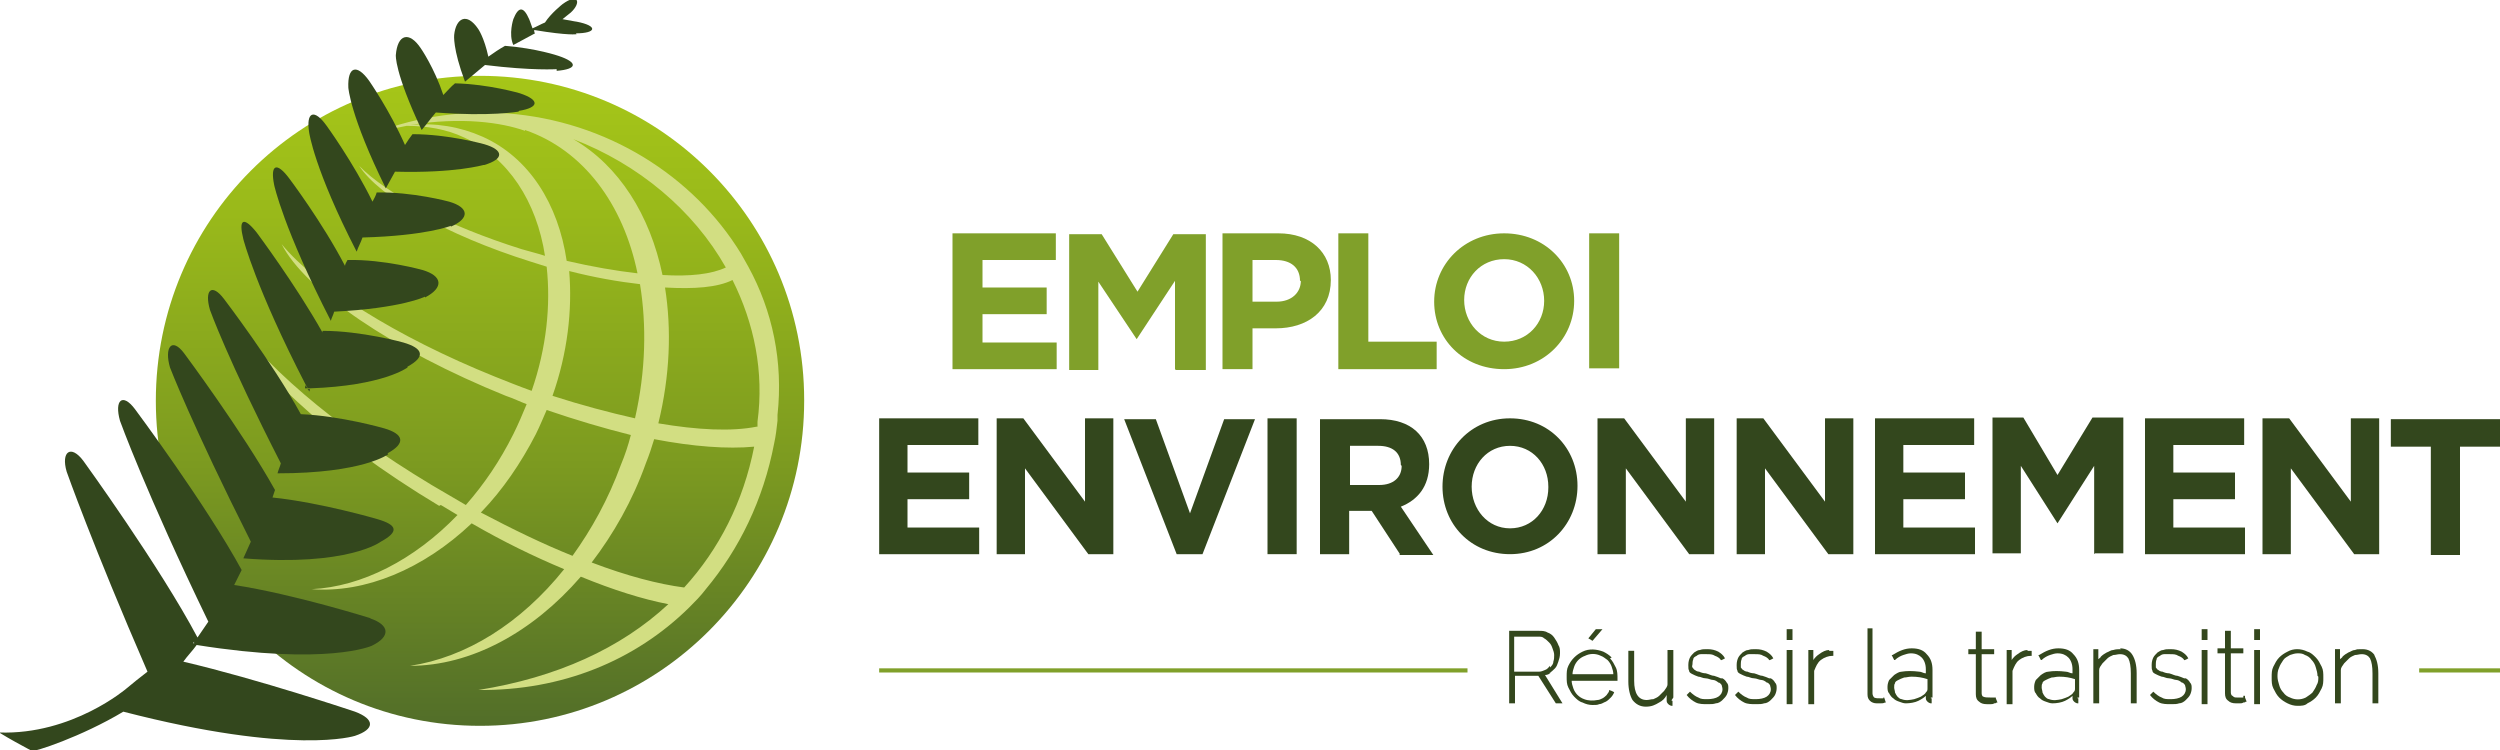 <?xml version="1.0" encoding="UTF-8"?>
<svg id="Calque_1" xmlns="http://www.w3.org/2000/svg" width="300" height="90" version="1.1" xmlns:xlink="http://www.w3.org/1999/xlink" viewBox="0 0 300 90">
  <!-- Generator: Adobe Illustrator 29.2.1, SVG Export Plug-In . SVG Version: 2.1.0 Build 116)  -->
  <defs>
    <style>
      .st0 {
        fill: none;
      }

      .st1 {
        fill: url(#Dégradé_sans_nom_3);
      }

      .st2 {
        fill: #33471d;
      }

      .st3 {
        fill: #80a02a;
      }

      .st4 {
        fill: #d2de82;
      }

      .st5 {
        clip-path: url(#clippath);
      }
    </style>
    <clipPath id="clippath">
      <rect class="st0" width="300" height="90"/>
    </clipPath>
    <linearGradient id="Dégradé_sans_nom_3" data-name="Dégradé sans nom 3" x1="57.6" y1="9.1" x2="57.6" y2="87" gradientUnits="userSpaceOnUse">
      <stop offset="0" stop-color="#a6c618"/>
      <stop offset=".2" stop-color="#9aba1a"/>
      <stop offset=".6" stop-color="#7c9a20"/>
      <stop offset="1" stop-color="#526e29"/>
    </linearGradient>
  </defs>
  <g class="st5">
    <g>
      <rect class="st0" x="96.5" y="0" width="9" height="90"/>
      <rect class="st0" x="181.7" y="-.1" width="9" height="28"/>
      <g>
        <path class="st1" d="M96.5,48.1c0,21.5-17.4,39-38.9,39s-38.9-17.4-38.9-39S36.1,9.1,57.6,9.1s38.9,17.4,38.9,38.9Z"/>
        <path class="st4" d="M52.9,60.6c.7.4,1.3.8,2,1.2-5.2,5.4-11.5,8.6-17.5,8.9,6.4.5,13.4-2.4,19.2-7.9,3.8,2.2,7.5,4,11.1,5.5-5.2,6.5-11.8,10.6-18.5,11.6,7.3,0,14.7-4,20.5-10.7,3.9,1.6,7.4,2.7,10.5,3.3-5.7,5.3-13.4,8.8-22.8,10.3,10,.1,18.8-3.5,25.3-9.9.7-.7,1.4-1.4,2-2.2,4-4.8,6.9-10.7,8.2-17.5.2-.9.3-1.8.4-2.7,0-.2,0-.5,0-.7.7-6.4-.6-12.5-3.5-17.8-.3-.5-.6-1.1-.9-1.6-5.7-9.3-16.1-15.9-28.1-16.8-6-.4-11.7.6-16.7,2.7,1.5-.5,3.1-.9,4.7-1.2,2.4,0,4.8.4,6.9,1.4,5.3,2.4,8.7,7.7,9.7,14.2-.9-.3-1.8-.5-2.8-.8-8.9-2.8-16.2-6.6-19.5-10,2.4,3.7,10.4,8.3,20.6,11.5.6.2,1.3.4,1.9.6.5,4.6,0,9.7-1.8,14.9-1.4-.5-2.9-1.1-4.4-1.7-11.9-4.8-21.5-10.9-25.6-15.9,2.8,5.5,13.3,12.7,26.9,18.2.9.3,1.7.7,2.5,1-.5,1.2-1,2.4-1.6,3.6-1.6,3.2-3.5,6-5.7,8.5-1.4-.8-2.7-1.6-4.1-2.4-11.8-7.1-20.9-15-24.4-20.8,2,6,11.8,15.2,25.3,23.3ZM68.2,32.5c3.1.8,6,1.3,8.6,1.6.8,4.9.7,10.4-.6,16.1-3.1-.7-6.5-1.6-9.9-2.7,1.8-5.1,2.4-10.3,2-15ZM63,15.6c7,2.4,11.8,8.9,13.5,17.2-2.6-.3-5.5-.8-8.5-1.5-1-6.8-4.5-12.4-10.1-14.9-2.7-1.2-5.7-1.7-8.7-1.4,6.2-1,11-.3,13.8.7ZM87.1,32.1c-1.7.8-4.3,1.1-7.6.9-1.5-7.2-5.2-13.1-10.7-16.3,7.8,3,14.4,8.5,18.3,15.4ZM90.8,51.2c-3,.6-7.1.4-11.8-.4,1.4-5.7,1.6-11.3.8-16.3,3.5.2,6.3,0,8.1-.9,2.6,5.2,3.8,11,3,17,0,.2,0,.4,0,.6ZM71,67.5c2.6-3.4,4.9-7.4,6.5-11.9.4-1,.7-1.9,1-2.9,4.7.9,8.8,1.2,12,.9-1.3,6.6-4.2,12.3-8.4,16.9-3.1-.4-6.9-1.4-11.1-3ZM57.8,61.4c2.5-2.6,4.7-5.8,6.5-9.3.5-1,.9-2,1.3-2.9,3.5,1.2,6.9,2.2,10.1,3-.3,1.2-.7,2.4-1.2,3.6-1.5,4.1-3.5,7.7-5.8,10.9-3.5-1.4-7.2-3.2-11-5.2Z"/>
        <g>
          <path class="st2" d="M23.3,77s0,.1,0,.2c0,0,0,0,0,0,0,0,0-.1.1-.2Z"/>
          <path class="st2" d="M37.2,46.6c0,.1,0,.2-.1.4,0-.1-.1-.2-.2-.3,0,0,.2,0,.3,0Z"/>
          <path class="st2" d="M69.2,4.1s-.9.2-5.1-.5c0,.1,0,.3.1.4l-2.6,1.4c-.6-1.3,0-3.1,0-3.1.6-1.5,1.2-1.6,1.9,0,0,0,.2.5.4,1.1.5-.2,1-.5,1.5-.7.7-1.1,2.1-2.2,2.1-2.2,1.9-1.4,2.3-.2,1,1l-1,.8c1.6.3,1.7.3,1.7.3,2.6.5,2.4,1.4-.1,1.4Z"/>
          <path class="st2" d="M44.5,74.2s-9.2-2.9-16.4-4c.3-.6.6-1.2.9-1.8-4.3-7.9-12.8-19.3-12.8-19.3-1.5-2-2.5-1.1-1.8,1.4,0,0,3.1,8.6,10.6,24.1-.4.6-.9,1.3-1.3,1.9-4.5-8.5-13.7-21.2-13.7-21.2-1.5-2-2.7-1.1-2,1.3,0,0,3.1,8.8,9.7,24-.9.7-1.8,1.4-2.5,2,0,0-6.5,5.6-15.3,5.3,1.3.8,2.6,1.5,3.9,2.2.2.2,6-1.7,11-4.7,20.5,5.3,27.8,2.9,27.8,2.9,2.4-.8,2.4-2,0-2.9,0,0-11.6-3.9-20.6-6,.5-.7,1.1-1.3,1.6-2,15.7,2.5,21,.1,21,.1,2.3-1.1,2.2-2.5-.2-3.3ZM23.2,77.2s0,0,0,0c0,0,0-.1.1-.2,0,0,0,.1,0,.2Z"/>
          <path class="st2" d="M23.3,77s0,.1,0,.2c0,0,0,0,0,0,0,0,0-.1.1-.2Z"/>
          <path class="st2" d="M45.7,65s-3.9,3-16.5,2c.3-.7.6-1.3.9-2-7.1-14.1-9.7-20.9-9.7-20.9-.7-2.4.2-3.7,1.7-1.7,0,0,7,9.4,10.9,16.4-.1.3-.2.6-.3.9,5.8.6,12.6,2.6,12.6,2.6,2.4.7,2.6,1.5.4,2.7Z"/>
          <path class="st2" d="M46.6,54.5s-3,2.3-13.3,2.3c.1-.4.3-.8.4-1.2-6.4-12.5-8.5-18.4-8.5-18.4-.7-2.4.2-3.3,1.7-1.3,0,0,5.8,7.6,9.2,13.8,4.8.2,10,1.7,10,1.7,2.4.7,2.6,1.8.4,3Z"/>
          <path class="st2" d="M48.9,44.1s-2.9,2.2-11.7,2.5c0,0-.2,0-.3,0,0-.1-.1-.2-.2-.4-6-11.6-7.5-17.5-7.5-17.5-.6-2.4,0-2.8,1.6-.8,0,0,4.7,6.3,7.9,12,0,0,0-.1,0-.2,4.7,0,9.7,1.4,9.7,1.4,2.4.7,2.7,1.7.5,2.9Z"/>
          <path class="st2" d="M36.9,46.6c0,0-.2,0-.3,0,0-.1,0-.2.1-.4,0,.1.1.2.2.4Z"/>
          <path class="st2" d="M51,35.6s-2.8,1.4-10.9,1.8c-.1.4-.3.7-.4,1.1-5.7-11.1-6.8-16.3-6.8-16.3-.5-2.5.3-2.8,1.8-.8,0,0,4,5.3,6.7,10.5,0-.2.2-.5.3-.7,4.4-.1,9,1.2,9,1.2,2.4.7,2.6,2.1.3,3.3Z"/>
          <path class="st2" d="M54.1,27.1s-3,1.2-10.6,1.4c-.2.6-.5,1.1-.7,1.7-5.1-9.9-5.7-14.3-5.7-14.3-.4-2.5.6-2.9,2.1-.8,0,0,3.2,4.4,5.5,9.1.2-.4.4-.7.5-1.1,4.3-.1,8.7,1.1,8.7,1.1,2.4.7,2.5,2,.2,3Z"/>
          <path class="st2" d="M58,19.8s-3.4,1-10.6.8c-.4.7-.7,1.3-1.1,2-4.3-8.7-4.5-12.1-4.5-12.1-.1-2.5,1-2.9,2.5-.8,0,0,2.5,3.6,4.3,7.7.3-.5.6-.9.9-1.3,4.3,0,8.6,1.2,8.6,1.2,2.4.7,2.4,1.8,0,2.5Z"/>
          <path class="st2" d="M62.2,13.4s-3.4.6-9.9.1c-.6.7-1.1,1.4-1.7,2.1-3.3-7-3.1-9-3.1-9,.2-2.5,1.6-2.9,3-.8,0,0,1.6,2.3,2.7,5.6.5-.5.9-1,1.4-1.4,4.1.1,7.8,1.2,7.8,1.2,2.4.8,2.3,1.7-.1,2.1Z"/>
          <path class="st2" d="M66.8,8.3s-2.9.2-8.6-.5l-2.4,2c-1.5-4-1.3-5.6-1.3-5.6.2-2,1.5-2.8,2.9-.7,0,0,.7,1,1.2,3.3.7-.5,1.3-.9,2-1.3,3.8.3,6.4,1.2,6.4,1.2,2.4.8,2.3,1.6-.2,1.8Z"/>
          <path class="st2" d="M23.3,77s0,.1,0,.2c0,0,0,0,0,0,0,0,0-.1.1-.2Z"/>
        </g>
      </g>
      <g>
        <rect class="st3" x="105.5" y="80.2" width="70.6" height=".5"/>
        <rect class="st3" x="290.3" y="80.2" width="9.7" height=".5"/>
        <g>
          <path class="st2" d="M185.9,80.8c.3-.2.5-.4.7-.6.2-.2.3-.5.4-.8.1-.3.2-.6.2-1s0-.7-.2-1c-.1-.3-.3-.6-.5-.9-.2-.3-.5-.5-.8-.6-.3-.2-.7-.2-1-.2h-3.6v8.7h.7v-3.3h2.8l2.1,3.3h.8l-2.1-3.4c.3,0,.5-.1.7-.3ZM186,79.9c-.2.2-.3.4-.6.5-.2.1-.5.2-.7.2h-3v-4.2h2.9c.3,0,.5,0,.7.2.2.1.4.3.6.5.2.2.3.4.4.7s.2.5.2.8,0,.5-.1.8c0,.3-.2.5-.4.7Z"/>
          <polygon class="st2" points="192.3 75.5 191.5 75.5 190.6 76.6 191.1 76.9 192.3 75.5"/>
          <path class="st2" d="M193.4,78.9c-.3-.3-.6-.5-1-.7-.8-.3-1.7-.4-2.5,0-.4.2-.7.4-1,.7-.3.3-.5.6-.7,1-.2.4-.2.8-.2,1.3s0,.9.2,1.3c.2.4.4.8.7,1.1.3.3.6.6,1,.7.4.2.8.3,1.2.3s.6,0,.8-.1c.3,0,.5-.2.8-.3.2-.1.4-.3.6-.5s.3-.4.4-.6h0c0-.1-.6-.3-.6-.3h0c0,.3-.2.4-.3.6-.1.1-.3.3-.5.4-.2.1-.4.2-.6.2-.5.1-1.1.1-1.6-.1-.3-.1-.6-.3-.8-.5-.2-.2-.4-.5-.5-.8-.1-.3-.2-.6-.2-.9h5.5c0,0,0-.1,0-.2h0c0-.5,0-1-.2-1.4-.2-.4-.4-.8-.7-1.1ZM192.1,78.7c.3.1.5.3.8.5.2.2.4.5.5.8.1.3.2.6.2.9h-4.9c0-.3.1-.6.2-.9.1-.3.3-.6.5-.8.2-.2.5-.4.8-.5.6-.3,1.3-.3,1.9,0Z"/>
          <path class="st2" d="M200.8,83.7v-5.7h-.7v4.1c0,.3-.2.5-.4.8-.2.2-.4.4-.6.6-.2.2-.5.3-.7.4-.3,0-.5.1-.8.1-1,0-1.5-.8-1.5-2.3v-3.6h-.7v3.7c0,.9.2,1.7.5,2.2.4.5.9.8,1.6.8s1.1-.2,1.6-.5c.4-.2.7-.5.9-.9v.6c0,.2,0,.3.2.5.1.1.3.2.4.2s.1,0,.1,0h0v-.6h-.1s0,0,0-.1Z"/>
          <path class="st2" d="M206.5,81.4c-.2-.1-.5-.2-.8-.3-.3,0-.6-.2-1-.3-.3,0-.6-.1-.8-.2-.2,0-.4-.1-.5-.2-.1,0-.2-.2-.3-.3s0-.3,0-.4,0-.4.1-.6c0-.2.2-.3.4-.4.1-.1.3-.2.5-.2.2,0,.4,0,.7,0,.4,0,.7,0,1,.2.3.1.6.3.7.5h0c0,.1.5-.2.5-.2h0c-.2-.4-.5-.6-.8-.8-.4-.2-.8-.3-1.3-.3s-.6,0-.9.1c-.3,0-.5.2-.7.3-.2.2-.4.4-.5.6-.1.2-.2.5-.2.9s0,.5.1.7c0,.2.2.3.4.4.2.1.4.2.7.3.3,0,.5.2.9.2.3,0,.6.2.9.2.2,0,.5.2.6.3.2,0,.3.2.4.3,0,.1.1.3.1.5,0,.4-.2.7-.5.9-.3.2-.8.3-1.3.3s-.8,0-1.1-.2c-.3-.1-.7-.4-1-.7h0c0,0-.4.4-.4.4h0c.3.4.7.7,1.1.9.4.2.9.2,1.4.2s.7,0,1-.1c.3,0,.6-.2.8-.4.2-.2.4-.4.5-.6.1-.2.2-.5.2-.8s0-.5-.2-.7c-.1-.2-.3-.4-.5-.5Z"/>
          <path class="st2" d="M212.3,81.4c-.2-.1-.5-.2-.8-.3-.3,0-.6-.2-1-.3-.3,0-.6-.1-.8-.2-.2,0-.4-.1-.5-.2-.1,0-.2-.2-.3-.3,0-.1,0-.3,0-.4s0-.4.1-.6c0-.2.2-.3.4-.4.1-.1.3-.2.5-.2.2,0,.4,0,.7,0,.4,0,.7,0,1,.2.3.1.6.3.7.5h0c0,.1.5-.2.5-.2h0c-.2-.4-.5-.6-.8-.8-.4-.2-.8-.3-1.3-.3s-.6,0-.9.1c-.3,0-.5.2-.7.3-.2.2-.4.4-.5.6-.1.2-.2.5-.2.9s0,.5.1.7c0,.2.2.3.4.4.2.1.4.2.7.3.3,0,.5.2.9.2.3,0,.6.2.9.2.2,0,.5.2.6.3.2,0,.3.2.4.3,0,.1.1.3.1.5,0,.4-.2.7-.5.9-.3.2-.8.3-1.3.3s-.8,0-1.1-.2c-.3-.1-.7-.4-1-.7h0c0,0-.4.4-.4.4h0c.3.4.7.7,1.1.9.4.2.9.2,1.4.2s.7,0,1-.1c.3,0,.6-.2.8-.4.2-.2.4-.4.5-.6.1-.2.2-.5.2-.8s0-.5-.2-.7c-.1-.2-.3-.4-.5-.5Z"/>
          <rect class="st2" x="214.4" y="78" width=".7" height="6.5"/>
          <rect class="st2" x="214.4" y="75.5" width=".7" height="1.3"/>
          <path class="st2" d="M219.5,78c-.4,0-.8.2-1.2.5-.3.2-.5.4-.7.7v-1.2h-.6v6.5h.7v-4c.2-.5.4-1,.8-1.3.4-.3.9-.5,1.4-.5h.1v-.6h-.3c0,0-.1,0-.2,0Z"/>
          <path class="st2" d="M226,83.8c0,0-.2,0-.3,0-.4,0-.6,0-.8-.1-.1-.1-.2-.3-.2-.5v-7.8h-.6v7.9c0,.4.1.6.3.8.2.2.5.3.8.3s.3,0,.5,0c.2,0,.3,0,.5-.1h.1s-.2-.6-.2-.6h-.1Z"/>
          <path class="st2" d="M231.9,83.7v-3.3c0-.8-.2-1.4-.7-1.9-.4-.5-1-.7-1.8-.7s-1.5.3-2.3.8h-.1c0,0,.3.6.3.6h.1c.3-.3.7-.5,1-.6.3-.1.6-.2.9-.2.6,0,1,.2,1.3.5.3.3.5.8.5,1.4v.5c-.3,0-.5-.2-.8-.2-.8-.1-1.5-.1-2.1,0-.3,0-.6.2-.9.4-.2.2-.4.4-.6.6-.1.2-.2.5-.2.8s0,.6.2.8c.1.2.3.5.5.6.2.2.4.3.7.4.3.1.5.2.8.2.5,0,1.1-.1,1.5-.3.4-.2.7-.4.9-.6v.2c0,.2,0,.3.2.5.1.1.3.2.4.2h0s0,0,.1,0h0v-.6h-.1s0,0,0-.1ZM228.2,83.9c-.2,0-.4-.2-.5-.3-.1-.1-.2-.3-.3-.5,0-.2-.1-.4-.1-.6s0-.4.1-.5c0-.2.2-.3.4-.4.2-.1.4-.2.7-.3.3,0,.5-.1.9-.1.7,0,1.3.1,1.9.3v1.1c0,.2,0,.3-.2.5-.1.2-.3.3-.6.5-.2.1-.5.2-.8.3-.5.1-1,.2-1.5,0Z"/>
          <path class="st2" d="M239.5,83.5v.2c-.1,0-.2,0-.2,0,0,0-.1,0-.2,0,0,0-.2,0-.3,0-.3,0-.6,0-.8-.1-.1,0-.2-.2-.2-.4v-4.7h1.5v-.6h-1.5v-2.1h-.7v2.1h-.9v.6h.9v4.8c0,.4.1.7.4.9.2.2.5.3.9.3s.3,0,.5,0c.1,0,.3,0,.4-.1.1,0,.2,0,.3-.1,0,0,0,0,0,0h.1s-.2-.5-.2-.5v-.2Z"/>
          <path class="st2" d="M243.3,78c-.4,0-.8.2-1.2.5-.3.2-.5.4-.7.7v-1.2h-.6v6.5h.7v-4c.2-.5.4-1,.8-1.3.4-.3.9-.5,1.4-.5h.1v-.6h-.3c0,0-.1,0-.2,0Z"/>
          <path class="st2" d="M249.5,83.7v-3.3c0-.8-.2-1.4-.7-1.9-.4-.5-1-.7-1.8-.7s-1.5.3-2.3.8h-.1c0,0,.3.6.3.6h.1c.3-.3.7-.5,1-.6.3-.1.6-.2.9-.2.6,0,1,.2,1.3.5.3.3.5.8.5,1.4v.5c-.3,0-.5-.2-.8-.2-.8-.1-1.5-.1-2.1,0-.3,0-.6.2-.9.4-.2.2-.4.4-.6.6-.1.2-.2.5-.2.8s0,.6.2.8c.1.2.3.5.5.6.2.2.4.3.7.4.3.1.5.2.8.2.5,0,1.1-.1,1.5-.3.4-.2.7-.4.9-.6v.2c0,.2,0,.3.2.5.1.1.3.2.4.2h0s0,0,.1,0h0v-.6h-.1s0,0,0-.1ZM245.9,83.9c-.2,0-.4-.2-.5-.3-.1-.1-.2-.3-.3-.5,0-.2-.1-.4-.1-.6s0-.4.1-.5c0-.2.2-.3.4-.4.2-.1.4-.2.7-.3.3,0,.5-.1.9-.1.7,0,1.3.1,1.9.3v1.1c0,.2,0,.3-.2.5-.1.2-.3.3-.6.5-.2.1-.5.2-.8.3-.5.1-1,.2-1.5,0Z"/>
          <path class="st2" d="M254.5,77.9c-.3,0-.6,0-.9.1-.3,0-.5.2-.8.3-.2.1-.5.3-.7.5,0,.1-.2.2-.3.3v-1.2h-.6v6.5h.7v-4c0-.3.2-.5.4-.8.2-.2.4-.4.6-.6.2-.2.5-.3.7-.4.3,0,.5-.1.8-.1.5,0,.8.2,1,.5.2.4.3,1,.3,1.8v3.6h.7v-3.6c0-1-.2-1.7-.5-2.2-.3-.5-.8-.8-1.5-.8Z"/>
          <path class="st2" d="M262.1,81.4c-.2-.1-.5-.2-.8-.3-.3,0-.6-.2-1-.3-.3,0-.6-.1-.8-.2-.2,0-.4-.1-.5-.2-.1,0-.2-.2-.3-.3,0-.1,0-.3,0-.4s0-.4.1-.6c0-.2.2-.3.4-.4.1-.1.3-.2.5-.2.2,0,.4,0,.7,0,.4,0,.7,0,1,.2.3.1.6.3.7.5h0c0,.1.5-.2.5-.2h0c-.2-.4-.5-.6-.8-.8-.4-.2-.8-.3-1.3-.3s-.6,0-.9.1c-.3,0-.5.2-.7.3-.2.2-.4.4-.5.6-.1.2-.2.5-.2.9s0,.5.1.7c0,.2.2.3.4.4.2.1.4.2.7.3.3,0,.5.2.9.2.3,0,.6.2.9.2.2,0,.5.2.6.3.2,0,.3.2.4.3,0,.1.1.3.1.5,0,.4-.2.7-.5.9-.3.2-.8.3-1.3.3s-.8,0-1.1-.2c-.3-.1-.7-.4-1-.7h0c0,0-.4.4-.4.4h0c.3.4.7.7,1.1.9.4.2.9.2,1.4.2s.7,0,1-.1c.3,0,.6-.2.8-.4.2-.2.4-.4.5-.6.1-.2.2-.5.2-.8s0-.5-.2-.7c-.1-.2-.3-.4-.5-.5Z"/>
          <rect class="st2" x="264.2" y="78" width=".7" height="6.5"/>
          <rect class="st2" x="264.2" y="75.5" width=".7" height="1.3"/>
          <path class="st2" d="M269.3,83.5h-.1c0,.2,0,.2,0,.2,0,0-.1,0-.2,0,0,0-.2,0-.3,0-.1,0-.2,0-.3,0-.2,0-.3,0-.5-.2-.1,0-.2-.2-.2-.4v-4.7h1.5v-.6h-1.5v-2.1h-.7v2.1h-.9v.6h.9v4.8c0,.4.1.7.4.9.2.2.5.3.9.3s.3,0,.5,0c.1,0,.3,0,.4-.1.1,0,.2,0,.3-.1,0,0,0,0,0,0h.1s-.2-.5-.2-.5v-.2Z"/>
          <rect class="st2" x="270.5" y="78" width=".7" height="6.5"/>
          <rect class="st2" x="270.5" y="75.5" width=".7" height="1.3"/>
          <path class="st2" d="M277.9,78.9c-.3-.3-.6-.6-1-.7-.8-.4-1.7-.4-2.4,0-.4.2-.7.4-1,.7-.3.3-.5.7-.7,1.1-.2.4-.2.8-.2,1.3s0,.9.2,1.3c.2.4.4.8.7,1.1.3.3.6.5,1,.7.4.2.8.3,1.2.3s.9,0,1.2-.3c.4-.2.7-.4,1-.7.3-.3.5-.7.7-1.1.2-.4.2-.8.2-1.3s0-.9-.2-1.3c-.2-.4-.4-.8-.7-1.1ZM278.2,81.2c0,.4,0,.7-.2,1-.1.3-.3.6-.5.9-.2.2-.5.4-.8.6-.6.3-1.3.3-1.9,0-.3-.1-.6-.3-.8-.6-.2-.2-.4-.5-.5-.9-.1-.3-.2-.7-.2-1s0-.7.2-1.1c.1-.3.3-.6.5-.9s.5-.4.8-.6c.3-.1.6-.2.9-.2s.6,0,.9.2c.3.1.6.3.8.6.2.2.4.5.5.9.1.3.2.7.2,1Z"/>
          <path class="st2" d="M285,78.7c-.3-.5-.8-.8-1.5-.8s-.6,0-.9.1c-.3,0-.5.2-.8.3-.2.1-.5.3-.7.5,0,.1-.2.2-.3.3v-1.2h-.6v6.5h.7v-4c0-.3.2-.5.4-.8.2-.2.4-.4.6-.6.2-.2.5-.3.7-.4.3,0,.5-.1.8-.1.5,0,.8.2,1,.5.2.4.3,1,.3,1.8v3.6h.7v-3.6c0-1-.2-1.7-.5-2.2Z"/>
        </g>
      </g>
      <g>
        <path class="st2" d="M105.5,66.5v-16.3h11.9v3.2h-8.5v3.3h7.4v3.2h-7.4v3.4h8.6v3.2h-12Z"/>
        <path class="st2" d="M130.6,66.5l-7.6-10.3v10.3h-3.4v-16.3h3.2l7.4,10v-10h3.4v16.3h-3Z"/>
        <path class="st2" d="M144.2,66.5h-3l-6.3-16.2h3.8l4.1,11.3,4.1-11.3h3.7l-6.3,16.2Z"/>
        <path class="st2" d="M152.1,66.5v-16.3h3.5v16.3h-3.5Z"/>
        <path class="st2" d="M168,66.5l-3.4-5.2h-2.7v5.2h-3.5v-16.2h7.2c3.7,0,5.9,2,5.9,5.4h0c0,2.7-1.4,4.3-3.4,5.1l3.9,5.8h-4.1ZM168.1,55.8c0-1.5-1-2.3-2.7-2.3h-3.4v4.7h3.5c1.7,0,2.7-.9,2.7-2.3h0Z"/>
        <path class="st2" d="M181.2,66.5c-4.7,0-8.1-3.6-8.1-8.1h0c0-4.5,3.4-8.2,8.1-8.2s8.1,3.6,8.1,8.1h0c0,4.5-3.4,8.2-8.1,8.2ZM185.8,58.4c0-2.7-1.9-4.9-4.6-4.9s-4.6,2.2-4.6,4.9h0c0,2.7,1.9,5,4.6,5s4.6-2.2,4.6-4.9h0Z"/>
        <path class="st2" d="M202.7,66.5l-7.6-10.3v10.3h-3.4v-16.3h3.2l7.4,10v-10h3.4v16.3h-3Z"/>
        <path class="st2" d="M219.4,66.5l-7.6-10.3v10.3h-3.4v-16.3h3.2l7.4,10v-10h3.4v16.3h-3Z"/>
        <path class="st2" d="M225,66.5v-16.3h11.9v3.2h-8.5v3.3h7.4v3.2h-7.4v3.4h8.6v3.2h-12Z"/>
        <path class="st2" d="M251.3,66.5v-10.6l-4.4,6.9h0l-4.4-6.9v10.5h-3.4v-16.3h3.7l4.1,6.9,4.2-6.9h3.7v16.3h-3.4Z"/>
        <path class="st2" d="M257.4,66.5v-16.3h11.9v3.2h-8.5v3.3h7.4v3.2h-7.4v3.4h8.6v3.2h-12Z"/>
        <path class="st2" d="M282.5,66.5l-7.6-10.3v10.3h-3.4v-16.3h3.2l7.4,10v-10h3.4v16.3h-3Z"/>
        <path class="st2" d="M295.2,53.6v13h-3.5v-13h-4.8v-3.3h13.1v3.3h-4.8Z"/>
      </g>
      <g>
        <path class="st3" d="M114.3,44.3v-16.3h12.4v3.2h-8.8v3.3h7.7v3.2h-7.7v3.4h8.9v3.2h-12.5Z"/>
        <path class="st3" d="M141,44.3v-10.6l-4.6,7h0l-4.6-6.9v10.6h-3.5v-16.3h3.9l4.3,6.9,4.3-6.9h3.9v16.3h-3.6Z"/>
        <path class="st3" d="M153,39.4h-2.7v4.9h-3.6v-16.3h6.7c3.9,0,6.3,2.3,6.3,5.6h0c0,3.8-2.9,5.8-6.6,5.8ZM156,33.7c0-1.6-1.1-2.5-2.9-2.5h-2.8v5h2.9c1.8,0,2.9-1.1,2.9-2.5h0Z"/>
        <path class="st3" d="M160.6,44.3v-16.3h3.6v13h8.2v3.3h-11.8Z"/>
        <path class="st3" d="M180.5,44.3c-4.9,0-8.4-3.6-8.4-8.1h0c0-4.5,3.6-8.2,8.4-8.2s8.4,3.6,8.4,8.1h0c0,4.5-3.6,8.2-8.4,8.2ZM185.3,36.1c0-2.7-2-5-4.8-5s-4.8,2.2-4.8,4.9h0c0,2.7,2,5,4.8,5s4.8-2.2,4.8-4.9h0Z"/>
        <path class="st3" d="M190.7,44.2v-16.2h3.6v16.2h-3.6Z"/>
      </g>
      <rect class="st0" x="96.5" y="0" width="203.5" height="28"/>
      <rect class="st0" x="197.4" y="30" width="90" height="30" transform="translate(197.4 287.4) rotate(-90)"/>
      <rect class="st0" x="251.7" y="41.7" width="90" height="6.5" transform="translate(251.7 341.7) rotate(-90)"/>
      <rect class="st0" x="105.6" y="44.3" width="194.5" height="6"/>
      <rect class="st0" x="105.6" y="66.5" width="194.4" height="9"/>
    </g>
  </g>
</svg>